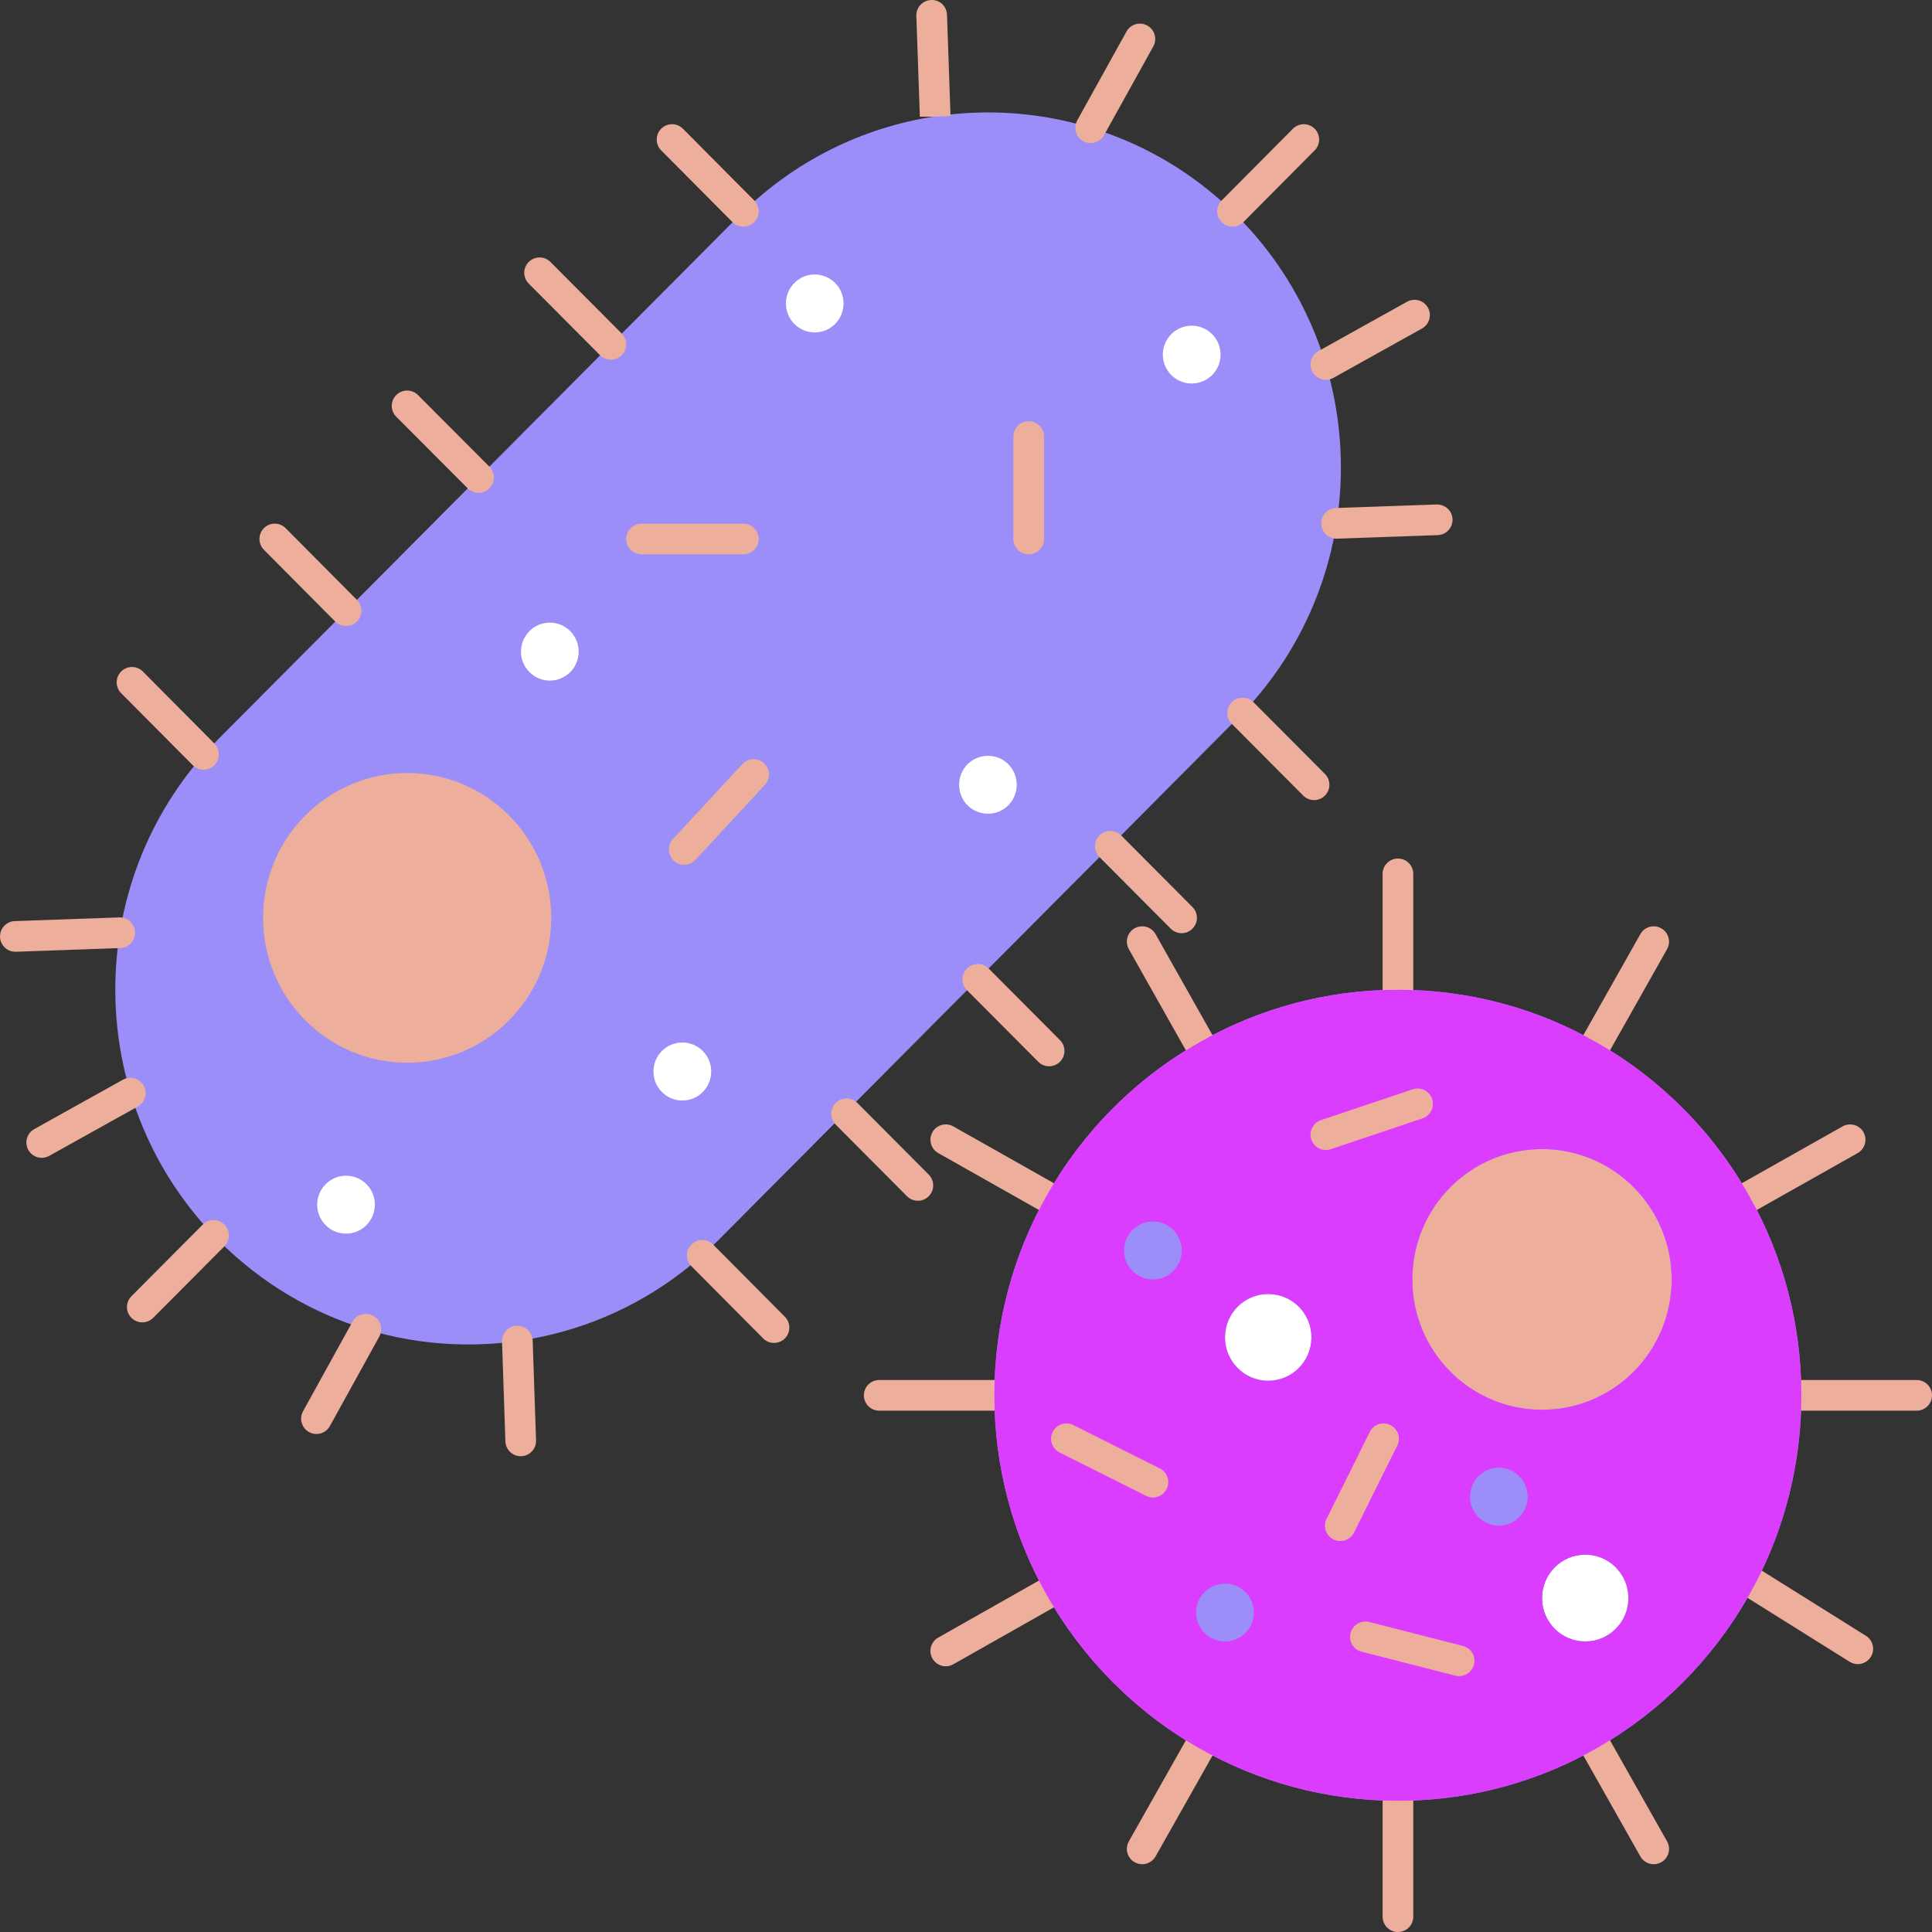 <?xml version="1.0" encoding="UTF-8" standalone="no"?><svg xmlns="http://www.w3.org/2000/svg" xmlns:xlink="http://www.w3.org/1999/xlink" fill="#000000" height="126" preserveAspectRatio="xMidYMid meet" version="1" viewBox="-0.0 -0.0 126.0 126.0" width="126" zoomAndPan="magnify"><rect x="-0.0" y="-0.0" width="126.0" height="126.0" fill="#333333" stroke="none"/><g><g><g fill="#9b8ef8" id="change1_4"><path d="M114.1,78.031c-2.34-4.19-5.8-7.67-9.96-10.04c-3.82-2.19-8.25-3.44-12.97-3.44 c-4.72,0-9.14,1.25-12.97,3.44c-4.16,2.36-7.62,5.85-9.97,10.04c-2.15,3.83-3.38,8.26-3.38,12.97c0,4.71,1.23,9.13,3.38,12.96 c2.35,4.19,5.81,7.68,9.97,10.05c3.83,2.18,8.25,3.43,12.97,3.43c10.1,0,18.87-5.72,23.28-14.11c1.94-3.68,3.03-7.88,3.03-12.33 C117.48,86.291,116.26,81.861,114.1,78.031z" fill="inherit"/><path d="M80.71,46.841c0.11-0.11,0.22-0.22,0.33-0.34c4.27-4.47,6.41-10.24,6.41-16.02 c0-5.92-2.25-11.85-6.74-16.37c-2.77-2.79-6.08-4.72-9.58-5.78c-3.29-1.01-6.76-1.25-10.14-0.74c-4.69,0.71-9.21,2.88-12.83,6.52 l-16.95,17.03l-8.64,8.69l-8.3,8.34c-0.34,0.34-0.66,0.69-0.98,1.04c-8.01,9.09-7.68,23,0.98,31.7c2.77,2.78,6.08,4.71,9.59,5.78 c7.44,2.26,15.8,0.66,21.94-4.82c0.35-0.31,0.69-0.63,1.02-0.96l16.95-17.04l8.64-8.68L80.71,46.841z" fill="inherit"/></g><g id="change2_1"><ellipse cx="53.135" cy="19.791" fill="#ffffff" rx="1.879" ry="1.89"/></g><g id="change2_2"><path d="M21.24,79.901c-0.74-0.74-0.74-1.94,0-2.67c0.73-0.74,1.92-0.74,2.66,0c0.73,0.73,0.73,1.93,0,2.67 C23.16,80.641,21.97,80.641,21.24,79.901z" fill="#ffffff"/></g><g id="change2_3"><path d="M65.76,52.521c-0.73,0.73-1.92,0.73-2.66,0c-0.73-0.74-0.73-1.94,0-2.68 c0.74-0.73,1.93-0.73,2.66,0C66.49,50.581,66.49,51.781,65.76,52.521z" fill="#ffffff"/></g><g id="change1_1"><ellipse cx="75.19" cy="81.551" fill="#9b8ef8" rx="1.88" ry="1.89"/></g><g id="change1_2"><path d="M79.89,103.281c1.04,0,1.88,0.84,1.88,1.88c0,1.05-0.84,1.89-1.88,1.89 c-1.04,0-1.88-0.84-1.88-1.89C78.01,104.121,78.85,103.281,79.89,103.281z" fill="#9b8ef8"/></g><g id="change1_3"><ellipse cx="97.75" cy="97.611" fill="#9b8ef8" rx="1.88" ry="1.89"/></g><g id="change3_1"><ellipse cx="82.71" cy="87.221" fill="#ffffff" rx="2.82" ry="2.83"/></g><g id="change3_2"><path d="M103.39,101.391c1.55,0,2.81,1.27,2.81,2.83c0,1.57-1.26,2.83-2.81,2.83 c-1.56,0-2.82-1.26-2.82-2.83C100.57,102.661,101.83,101.391,103.39,101.391z" fill="#ffffff"/></g><g id="change3_3"><ellipse cx="77.72" cy="23.126" fill="#ffffff" rx="1.883" ry="1.886"/></g><g id="change3_4"><ellipse cx="44.5" cy="69.881" fill="#ffffff" rx="1.884" ry="1.892"/></g><g id="change3_5"><path d="M37.19,43.831c-0.74,0.74-1.93,0.74-2.66,0c-0.74-0.73-0.74-1.93,0-2.67 c0.73-0.74,1.92-0.74,2.66,0C37.92,41.901,37.92,43.101,37.19,43.831z" fill="#ffffff"/></g><g id="change4_1"><ellipse cx="26.555" cy="59.861" fill="#edae9c" rx="9.397" ry="9.447"/></g><g id="change4_2"><path d="M100.57,74.941c4.67,0,8.45,3.81,8.45,8.5c0,4.7-3.78,8.5-8.45,8.5c-4.68,0-8.46-3.8-8.46-8.5 C92.11,78.751,95.89,74.941,100.57,74.941z" fill="#edae9c"/></g><g fill="#edae9c" id="change4_6"><path d="M91.17,55.991c-0.552,0-1,0.448-1,1v7.56c0,0.552,0.448,1,1,1s1-0.448,1-1v-7.56 C92.17,56.439,91.722,55.991,91.17,55.991z" fill="inherit"/><path d="M91.17,116.441c-0.552,0-1,0.448-1,1v7.56c0,0.552,0.448,1,1,1s1-0.448,1-1v-7.56 C92.17,116.888,91.722,116.441,91.17,116.441z" fill="inherit"/><path d="M65.85,91.001c0-0.552-0.448-1-1-1h-7.51c-0.552,0-1,0.448-1,1s0.448,1,1,1h7.51 C65.402,92.001,65.85,91.553,65.85,91.001z" fill="inherit"/><path d="M125,90.001h-7.52c-0.552,0-1,0.448-1,1s0.448,1,1,1H125c0.552,0,1-0.448,1-1 S125.552,90.001,125,90.001z" fill="inherit"/><path d="M105.011,113.519c-0.271-0.48-0.88-0.651-1.362-0.379c-0.481,0.271-0.65,0.881-0.379,1.362 l3.71,6.57c0.184,0.326,0.522,0.508,0.872,0.508c0.167,0,0.335-0.042,0.491-0.129c0.481-0.271,0.65-0.881,0.379-1.362 L105.011,113.519z" fill="inherit"/><path d="M75.361,60.92c-0.271-0.481-0.88-0.65-1.362-0.38c-0.481,0.271-0.651,0.881-0.38,1.362l3.71,6.58 c0.184,0.326,0.523,0.509,0.872,0.509c0.167,0,0.335-0.042,0.49-0.129c0.481-0.271,0.651-0.881,0.38-1.362L75.361,60.92z" fill="inherit"/><path d="M68.722,77.16l-6.55-3.7c-0.48-0.271-1.09-0.102-1.362,0.379 c-0.271,0.481-0.102,1.091,0.379,1.362l6.55,3.7c0.155,0.088,0.324,0.129,0.491,0.129c0.349,0,0.688-0.183,0.872-0.508 C69.372,78.041,69.203,77.431,68.722,77.16z" fill="inherit"/><path d="M121.691,106.683l-6.71-4.2c-0.469-0.292-1.084-0.15-1.378,0.317 c-0.293,0.468-0.151,1.085,0.317,1.378l6.71,4.2c0.165,0.103,0.349,0.152,0.53,0.152c0.333,0,0.659-0.167,0.849-0.469 C122.301,107.593,122.159,106.976,121.691,106.683z" fill="inherit"/><path d="M108.341,60.54c-0.48-0.27-1.091-0.101-1.362,0.38l-3.71,6.58 c-0.271,0.481-0.101,1.091,0.38,1.362c0.155,0.087,0.324,0.129,0.49,0.129c0.349,0,0.688-0.183,0.872-0.509l3.71-6.58 C108.992,61.421,108.822,60.811,108.341,60.54z" fill="inherit"/><path d="M78.692,113.14c-0.48-0.272-1.091-0.102-1.362,0.379l-3.71,6.57 c-0.271,0.481-0.102,1.091,0.379,1.362c0.155,0.088,0.324,0.129,0.491,0.129c0.349,0,0.688-0.183,0.872-0.508l3.71-6.57 C79.342,114.021,79.173,113.411,78.692,113.14z" fill="inherit"/><path d="M114.591,78.902l6.56-3.7c0.481-0.271,0.651-0.881,0.38-1.362c-0.271-0.48-0.881-0.649-1.362-0.38 l-6.56,3.7c-0.481,0.271-0.651,0.881-0.38,1.362c0.184,0.326,0.523,0.509,0.872,0.509 C114.268,79.031,114.436,78.989,114.591,78.902z" fill="inherit"/><path d="M67.737,103.091l-6.55,3.71c-0.481,0.272-0.649,0.882-0.377,1.363 c0.184,0.325,0.522,0.507,0.871,0.507c0.167,0,0.336-0.042,0.492-0.13l6.55-3.71c0.481-0.272,0.649-0.882,0.377-1.363 C68.828,102.987,68.216,102.819,67.737,103.091z" fill="inherit"/></g><g id="change5_1"><path d="M117.48,91.001c0,4.45-1.09,8.65-3.03,12.33c-4.41,8.39-13.18,14.11-23.28,14.11 c-4.72,0-9.14-1.25-12.97-3.43c-4.16-2.37-7.62-5.86-9.97-10.05c-2.15-3.83-3.38-8.25-3.38-12.96s1.23-9.14,3.38-12.97 c2.35-4.19,5.81-7.68,9.97-10.04c3.83-2.19,8.25-3.44,12.97-3.44s9.15,1.25,12.97,3.44c4.16,2.37,7.62,5.85,9.96,10.04 C116.26,81.861,117.48,86.291,117.48,91.001z M109.02,83.441c0-4.69-3.78-8.5-8.45-8.5c-4.68,0-8.46,3.81-8.46,8.5 c0,4.7,3.78,8.5,8.46,8.5C105.24,91.941,109.02,88.141,109.02,83.441z M106.2,104.221c0-1.56-1.26-2.83-2.81-2.83 c-1.56,0-2.82,1.27-2.82,2.83c0,1.57,1.26,2.83,2.82,2.83C104.94,107.051,106.2,105.791,106.2,104.221z M99.63,97.611 c0-1.04-0.85-1.89-1.88-1.89c-1.04,0-1.88,0.85-1.88,1.89s0.84,1.89,1.88,1.89C98.78,99.501,99.63,98.651,99.63,97.611z M85.53,87.221c0-1.57-1.26-2.83-2.82-2.83c-1.56,0-2.82,1.26-2.82,2.83c0,1.56,1.26,2.83,2.82,2.83 C84.27,90.051,85.53,88.781,85.53,87.221z M81.77,105.161c0-1.04-0.84-1.88-1.88-1.88c-1.04,0-1.88,0.84-1.88,1.88 c0,1.05,0.84,1.89,1.88,1.89C80.93,107.051,81.77,106.211,81.77,105.161z M77.07,81.551c0-1.04-0.84-1.89-1.88-1.89 s-1.88,0.85-1.88,1.89c0,1.05,0.84,1.89,1.88,1.89S77.07,82.601,77.07,81.551z" fill="#db3dff"/></g><g fill="#edae9c" id="change4_8"><path d="M81.09,14.486l4.65-4.68c0.389-0.392,0.387-1.025-0.004-1.415 c-0.392-0.389-1.024-0.386-1.415,0.004l-4.65,4.68c-0.389,0.392-0.387,1.025,0.004,1.415c0.195,0.194,0.45,0.291,0.705,0.291 C80.637,14.781,80.894,14.682,81.09,14.486z" fill="inherit"/><path d="M60.725,0.001c-0.552,0.02-0.983,0.482-0.964,1.035l0.23,6.575h1l1-0.055l-0.23-6.59 C61.74,0.414,61.298-0.026,60.725,0.001z" fill="inherit"/><path d="M93.695,32.901l-6.56,0.23c-0.552,0.02-0.983,0.482-0.964,1.035 c0.019,0.54,0.463,0.965,0.999,0.965c0.012,0,0.023,0,0.036,0l6.56-0.23c0.552-0.02,0.983-0.482,0.964-1.035 C94.71,33.314,94.26,32.89,93.695,32.901z" fill="inherit"/><path d="M33.707,86.461c-0.552,0.019-0.984,0.481-0.966,1.033l0.22,6.51 c0.019,0.541,0.462,0.966,0.999,0.966c0.011,0,0.023,0,0.034,0c0.552-0.019,0.984-0.481,0.966-1.033l-0.22-6.51 C34.721,86.875,34.247,86.443,33.707,86.461z" fill="inherit"/><path d="M8.81,60.796c-0.02-0.552-0.494-0.992-1.035-0.964l-6.81,0.24 c-0.552,0.02-0.984,0.483-0.964,1.035C0.02,61.646,0.464,62.071,1,62.071c0.012,0,0.024,0,0.036,0l6.81-0.24 C8.397,61.811,8.829,61.347,8.81,60.796z" fill="inherit"/><path d="M72.005,8.816l3.21-5.79c0.268-0.483,0.093-1.092-0.39-1.359c-0.482-0.269-1.091-0.094-1.359,0.39 l-3.21,5.79c-0.268,0.483-0.093,1.092,0.39,1.359c0.154,0.085,0.32,0.125,0.484,0.125C71.481,9.331,71.822,9.145,72.005,8.816z" fill="inherit"/><path d="M85.597,24.258c0.183,0.328,0.523,0.513,0.875,0.513c0.165,0,0.332-0.041,0.486-0.126l5.78-3.22 c0.482-0.269,0.656-0.878,0.387-1.36c-0.269-0.481-0.875-0.655-1.36-0.387l-5.78,3.22C85.501,23.166,85.328,23.775,85.597,24.258 z" fill="inherit"/><path d="M24.343,85.815c-0.483-0.266-1.092-0.092-1.359,0.392l-3.22,5.83 c-0.267,0.483-0.091,1.092,0.392,1.359c0.153,0.084,0.319,0.125,0.482,0.125c0.353,0,0.694-0.187,0.876-0.517l3.22-5.83 C25.003,86.691,24.827,86.082,24.343,85.815z" fill="inherit"/><path d="M9.374,70.804c-0.269-0.482-0.875-0.655-1.36-0.387l-5.78,3.22 c-0.482,0.269-0.656,0.878-0.387,1.36C2.03,75.325,2.37,75.51,2.721,75.51c0.165,0,0.332-0.041,0.486-0.126l5.78-3.22 C9.469,71.896,9.643,71.286,9.374,70.804z" fill="inherit"/><path d="M27.258,25.764c-0.39-0.391-1.023-0.392-1.415-0.001c-0.391,0.39-0.392,1.023-0.001,1.415 l4.66,4.67c0.195,0.196,0.452,0.293,0.708,0.293c0.255,0,0.511-0.097,0.707-0.292c0.391-0.39,0.392-1.023,0.001-1.415 L27.258,25.764z" fill="inherit"/><path d="M64.479,63.165c-0.389-0.391-1.022-0.392-1.414-0.003c-0.392,0.39-0.393,1.023-0.003,1.414 l4.65,4.67c0.195,0.196,0.452,0.294,0.708,0.294c0.255,0,0.51-0.097,0.706-0.292c0.392-0.39,0.393-1.023,0.003-1.414 L64.479,63.165z" fill="inherit"/><path d="M35.899,17.085c-0.389-0.391-1.021-0.392-1.414-0.003c-0.392,0.39-0.393,1.023-0.003,1.414 l4.65,4.67c0.195,0.196,0.452,0.294,0.708,0.294c0.255,0,0.51-0.097,0.706-0.292c0.392-0.39,0.393-1.023,0.003-1.414 L35.899,17.085z" fill="inherit"/><path d="M73.119,54.485c-0.389-0.391-1.021-0.392-1.414-0.003c-0.392,0.39-0.393,1.023-0.003,1.414 l4.65,4.67c0.195,0.196,0.452,0.294,0.708,0.294c0.255,0,0.51-0.097,0.706-0.292c0.392-0.39,0.393-1.023,0.003-1.414 L73.119,54.485z" fill="inherit"/><path d="M22.57,40.831c0.255,0,0.51-0.097,0.705-0.291c0.392-0.389,0.394-1.022,0.005-1.414l-4.65-4.68 c-0.39-0.393-1.023-0.395-1.414-0.005c-0.392,0.389-0.394,1.022-0.005,1.414l4.65,4.68C22.056,40.732,22.313,40.831,22.57,40.831 z" fill="inherit"/><path d="M55.919,71.935c-0.389-0.391-1.022-0.392-1.414-0.003c-0.392,0.39-0.393,1.023-0.003,1.414 l4.65,4.67c0.195,0.196,0.452,0.294,0.708,0.294c0.255,0,0.51-0.097,0.706-0.292c0.392-0.39,0.393-1.023,0.003-1.414 L55.919,71.935z" fill="inherit"/><path d="M12.589,49.924c0.191,0.188,0.435,0.28,0.679,0.28c0.258,0,0.517-0.102,0.716-0.302 c0.388-0.39,0.373-1.035-0.015-1.425l-4.65-4.68c-0.39-0.393-1.023-0.395-1.414-0.005c-0.392,0.389-0.394,1.022-0.005,1.414 L12.589,49.924z" fill="inherit"/><path d="M46.509,81.166c-0.391-0.391-1.023-0.394-1.415-0.004s-0.394,1.022-0.004,1.415l4.68,4.71 c0.196,0.196,0.453,0.295,0.709,0.295c0.255,0,0.51-0.097,0.705-0.291c0.392-0.39,0.394-1.022,0.004-1.415L46.509,81.166z" fill="inherit"/><path d="M48.48,14.781c0.255,0,0.51-0.097,0.705-0.291c0.392-0.389,0.394-1.022,0.004-1.415l-4.65-4.68 c-0.391-0.392-1.023-0.394-1.415-0.004c-0.392,0.389-0.394,1.022-0.004,1.415l4.65,4.68 C47.966,14.682,48.223,14.781,48.48,14.781z" fill="inherit"/><path d="M81.749,45.795c-0.389-0.391-1.022-0.392-1.414-0.003c-0.392,0.39-0.393,1.023-0.003,1.414 l4.66,4.68c0.195,0.196,0.452,0.294,0.708,0.294c0.255,0,0.51-0.097,0.706-0.292c0.392-0.39,0.393-1.023,0.003-1.414 L81.749,45.795z" fill="inherit"/><path d="M13.222,79.865l-4.65,4.67c-0.39,0.391-0.389,1.024,0.003,1.414 c0.195,0.194,0.45,0.292,0.706,0.292c0.257,0,0.513-0.098,0.708-0.294l4.65-4.67c0.39-0.391,0.389-1.024-0.003-1.414 S13.611,79.473,13.222,79.865z" fill="inherit"/></g></g><g><g id="change4_10"><path d="M75.189,97.661c-0.15,0-0.304-0.034-0.447-0.106l-5.64-2.83c-0.494-0.248-0.693-0.849-0.445-1.342 c0.247-0.494,0.848-0.693,1.342-0.445l5.64,2.83c0.494,0.248,0.693,0.849,0.445,1.342C75.908,97.459,75.556,97.661,75.189,97.661 z" fill="#edae9c"/></g><g id="change4_9"><path d="M95.161,109.311c-0.082,0-0.165-0.01-0.248-0.031l-6.11-1.56 c-0.535-0.136-0.858-0.681-0.721-1.216c0.136-0.535,0.679-0.86,1.216-0.721l6.11,1.56c0.535,0.136,0.858,0.681,0.721,1.216 C96.014,109.01,95.607,109.311,95.161,109.311z" fill="#edae9c"/></g><g id="change4_5"><path d="M86.47,75.001c-0.418,0-0.808-0.264-0.948-0.682c-0.176-0.523,0.105-1.09,0.629-1.266l5.98-2.01 c0.525-0.176,1.091,0.106,1.266,0.629c0.176,0.523-0.105,1.09-0.629,1.266l-5.98,2.01C86.683,74.984,86.576,75.001,86.47,75.001z" fill="#edae9c"/></g><g id="change4_3"><path d="M87.409,100.501c-0.149,0-0.301-0.034-0.444-0.104c-0.495-0.246-0.696-0.846-0.45-1.341l2.82-5.67 c0.246-0.495,0.845-0.696,1.341-0.45c0.495,0.246,0.696,0.846,0.45,1.341l-2.82,5.67 C88.131,100.298,87.777,100.501,87.409,100.501z" fill="#edae9c"/></g><g id="change4_4"><path d="M67.09,36.151c-0.552,0-1-0.448-1-1v-6.68c0-0.552,0.448-1,1-1s1,0.448,1,1v6.68 C68.09,35.703,67.642,36.151,67.09,36.151z" fill="#edae9c"/></g><g id="change4_7"><path d="M48.48,36.151h-6.64c-0.552,0-1-0.448-1-1s0.448-1,1-1h6.64c0.552,0,1,0.448,1,1 S49.032,36.151,48.48,36.151z" fill="#edae9c"/></g><g id="change4_11"><path d="M44.62,56.401c-0.243,0-0.487-0.088-0.68-0.267c-0.405-0.375-0.429-1.008-0.054-1.413l4.53-4.89 c0.375-0.405,1.008-0.43,1.413-0.054c0.405,0.375,0.429,1.008,0.054,1.413l-4.53,4.89C45.157,56.293,44.889,56.401,44.62,56.401z" fill="#edae9c"/></g></g></g></svg>